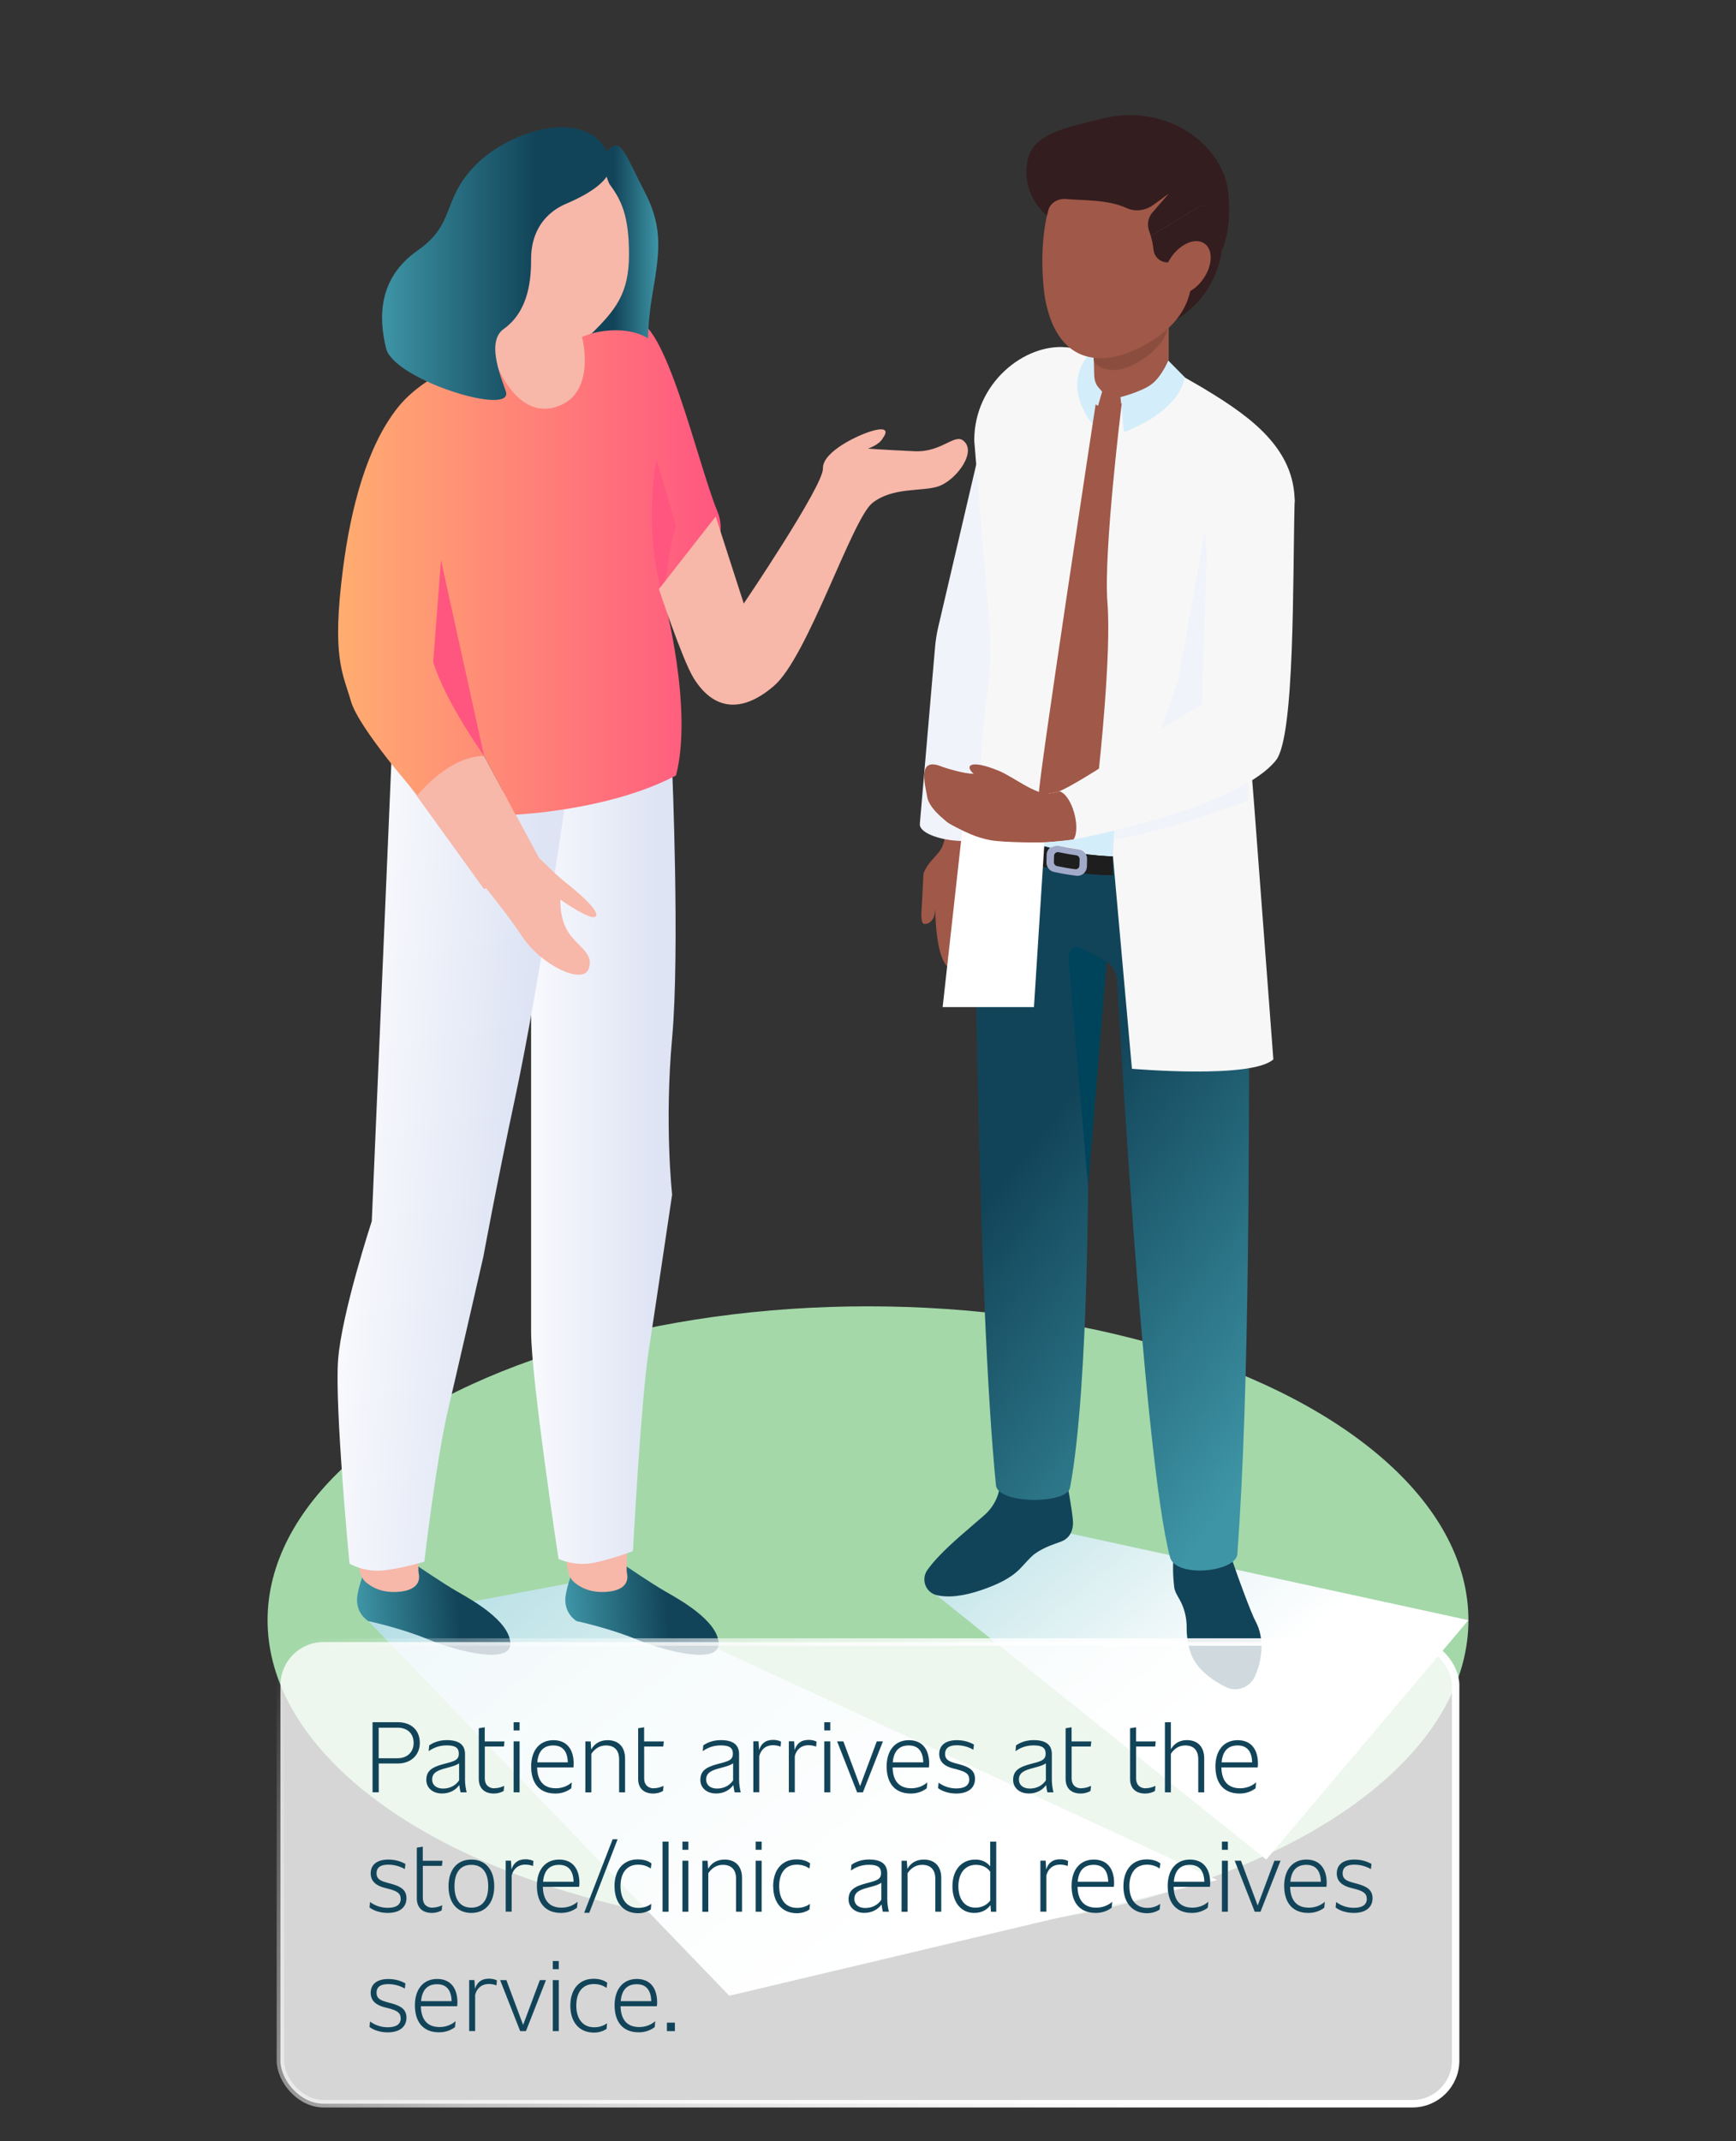 <?xml version="1.0" encoding="UTF-8"?>
<svg xmlns="http://www.w3.org/2000/svg" xmlns:xlink="http://www.w3.org/1999/xlink" viewBox="0 0 300 370">
  <rect x="0" y="0" width="300" height="370" fill="#333333" stroke="none"/>
  <defs>
    <style>
      .cls-1 {
        fill: none;
        stroke: url(#linear-gradient-11);
        stroke-miterlimit: 10;
        stroke-width: 1.29px;
      }

      .cls-2 {
        fill: url(#linear-gradient-8);
      }

      .cls-3 {
        fill: url(#linear-gradient-7);
      }

      .cls-4 {
        fill: url(#linear-gradient-5);
      }

      .cls-5 {
        fill: url(#linear-gradient-6);
      }

      .cls-6 {
        fill: url(#linear-gradient-9);
      }

      .cls-7 {
        fill: url(#linear-gradient-4);
      }

      .cls-8 {
        fill: url(#linear-gradient-3);
      }

      .cls-9 {
        fill: #a05848;
      }

      .cls-10 {
        fill: #a4d8a9;
      }

      .cls-11 {
        fill: url(#linear-gradient-2);
      }

      .cls-11, .cls-12 {
        mix-blend-mode: multiply;
      }

      .cls-13 {
        opacity: .8;
      }

      .cls-13, .cls-14 {
        fill: #fff;
      }

      .cls-15 {
        fill: #1e1e1e;
      }

      .cls-16 {
        isolation: isolate;
      }

      .cls-17 {
        fill: #00445b;
      }

      .cls-18 {
        fill: #f7b7a9;
      }

      .cls-19 {
        fill: #d4edfa;
      }

      .cls-20 {
        fill: #331d1e;
      }

      .cls-21 {
        fill: #f1f3fa;
      }

      .cls-22 {
        fill: url(#linear-gradient-10);
      }

      .cls-12 {
        fill: url(#linear-gradient);
      }

      .cls-23 {
        fill: #f7f7f7;
      }

      .cls-24 {
        fill: #4a475d;
      }

      .cls-25 {
        fill: #ff5680;
      }

      .cls-26 {
        fill: #a2aac9;
      }

      .cls-27 {
        fill: #8b4e3e;
      }

      .cls-28 {
        fill: #124459;
      }
    </style>
    <linearGradient id="linear-gradient" x1="-7760.97" y1="2961.85" x2="-7654.4" y2="2961.85" gradientTransform="translate(7689.77 822.42) rotate(30) scale(.72 1.11) skewX(-30)" gradientUnits="userSpaceOnUse">
      <stop offset="0" stop-color="#9ed5dd"/>
      <stop offset=".45" stop-color="#d1ebee"/>
      <stop offset=".81" stop-color="#f2f9fa"/>
      <stop offset="1" stop-color="#fff"/>
    </linearGradient>
    <linearGradient id="linear-gradient-2" x1="-7848.77" y1="3019.45" x2="-7658.34" y2="3019.45" xlink:href="#linear-gradient"/>
    <linearGradient id="linear-gradient-3" x1="2605.19" y1="438.11" x2="2631.12" y2="438.11" gradientTransform="translate(-2531.56 24.45) rotate(-4.02)" gradientUnits="userSpaceOnUse">
      <stop offset="0" stop-color="#3e95a6"/>
      <stop offset=".17" stop-color="#328092"/>
      <stop offset=".67" stop-color="#124459"/>
    </linearGradient>
    <linearGradient id="linear-gradient-4" x1="2569.29" y1="435.59" x2="2595.21" y2="435.59" xlink:href="#linear-gradient-3"/>
    <linearGradient id="linear-gradient-5" x1="686.46" y1="201.46" x2="711.43" y2="201.46" gradientTransform="translate(803.21) rotate(-180) scale(1 -1)" gradientUnits="userSpaceOnUse">
      <stop offset=".12" stop-color="#dee4f4"/>
      <stop offset=".92" stop-color="#f6f7fc"/>
      <stop offset="1" stop-color="#f9fafd"/>
    </linearGradient>
    <linearGradient id="linear-gradient-6" x1="1252.3" y1="201.36" x2="1283.89" y2="201.36" gradientTransform="translate(1356.75 99.6) rotate(-175.54) scale(1 -1)" xlink:href="#linear-gradient-5"/>
    <linearGradient id="linear-gradient-7" x1="678.67" y1="98.12" x2="744.78" y2="98.12" gradientTransform="translate(803.21) rotate(-180) scale(1 -1)" gradientUnits="userSpaceOnUse">
      <stop offset="0" stop-color="#ff5680"/>
      <stop offset="1" stop-color="#ffad70"/>
    </linearGradient>
    <linearGradient id="linear-gradient-8" x1="689.46" y1="41.81" x2="700.92" y2="41.81" gradientTransform="translate(803.21) rotate(-180) scale(1 -1)" gradientUnits="userSpaceOnUse">
      <stop offset="0" stop-color="#3e95a6"/>
      <stop offset=".17" stop-color="#328092"/>
      <stop offset=".67" stop-color="#124459"/>
    </linearGradient>
    <linearGradient id="linear-gradient-9" x1="2721.05" y1="45.55" x2="2760.58" y2="45.55" gradientTransform="translate(-2655.01)" gradientUnits="userSpaceOnUse">
      <stop offset="0" stop-color="#3e95a6"/>
      <stop offset=".17" stop-color="#328092"/>
      <stop offset=".67" stop-color="#124459"/>
    </linearGradient>
    <linearGradient id="linear-gradient-10" x1="8127.21" y1="230.56" x2="8204.18" y2="170.01" gradientTransform="translate(8363.01) rotate(-180) scale(1 -1)" xlink:href="#linear-gradient-9"/>
    <linearGradient id="linear-gradient-11" x1="67.17" y1="262.36" x2="232.83" y2="384.9" gradientUnits="userSpaceOnUse">
      <stop offset="0" stop-color="#fff" stop-opacity="0"/>
      <stop offset="0" stop-color="#fff" stop-opacity="0"/>
      <stop offset=".08" stop-color="#fff" stop-opacity=".21"/>
      <stop offset=".17" stop-color="#fff" stop-opacity=".4"/>
      <stop offset=".26" stop-color="#fff" stop-opacity=".56"/>
      <stop offset=".35" stop-color="#fff" stop-opacity=".7"/>
      <stop offset=".45" stop-color="#fff" stop-opacity=".81"/>
      <stop offset=".56" stop-color="#fff" stop-opacity=".89"/>
      <stop offset=".67" stop-color="#fff" stop-opacity=".95"/>
      <stop offset=".81" stop-color="#fff" stop-opacity=".99"/>
      <stop offset="1" stop-color="#fff"/>
    </linearGradient>
  </defs>
  <g class="cls-16">
    <g id="Layer_1">
      <g>
        <ellipse class="cls-10" cx="150" cy="279.96" rx="103.76" ry="54.23"/>
        <polygon class="cls-12" points="218.82 321.33 161.81 275.62 177.06 263.27 253.76 279.96 218.82 321.33"/>
        <polygon class="cls-11" points="126.03 344.86 63.66 280.13 99.25 273.43 210.35 324.87 126.03 344.86"/>
        <g>
          <path class="cls-18" d="M106.86,31.93c2.87,3.99,2.52,9.35,1.84,16.12-.68,6.77-7.45,10.15-7.45,10.15l4.74,9.48-8.12,7.45h-8.8l-6.77-7.45s3.38-11.51,3.38-16.92,3.38-16.92,3.38-16.92l12.18-5.41s4.61,2.12,5.6,3.51Z"/>
          <path class="cls-8" d="M99.72,269.95s-1.39,2.45-1.95,5.62c-.56,3.17,1.89,4.56,1.89,4.56,0,0,5.56,1.17,10.4,3.18,4.84,2.01,14.4,4.47,14.13.57-.27-3.89-6.69-7.44-9.14-8.84-2.45-1.39-7.04-4.54-7.04-4.54l-8.29-.55Z"/>
          <path class="cls-18" d="M108.39,265.86l-.1,5.38c0,.26.03.52.08.77.15.79.15,2.79-3.59,3.06-2.8.2-4.56-.81-5.53-1.64-.59-.51-.96-1.22-1.09-1.99-.14-.82-.36-2.13-.64-3.77,3.65-.47,7.27-1.07,10.87-1.81Z"/>
          <path class="cls-7" d="M63.73,269.95s-1.39,2.45-1.95,5.62c-.56,3.17,1.89,4.56,1.89,4.56,0,0,5.56,1.17,10.4,3.18,4.84,2.01,14.4,4.47,14.13.57-.27-3.89-6.69-7.44-9.14-8.84-2.45-1.39-7.04-4.54-7.04-4.54l-8.29-.55Z"/>
          <path class="cls-18" d="M72.4,265.86l-.1,5.38c0,.26.03.52.08.77.15.79.15,2.79-3.59,3.06-2.8.2-4.56-.81-5.53-1.64-.59-.51-.96-1.22-1.09-1.99-.14-.82-.36-2.13-.64-3.77,3.65-.47,7.27-1.07,10.87-1.81Z"/>
          <path class="cls-4" d="M116.15,132.66s1.35,31.81,0,46.7c-1.35,14.89,0,27.07,0,27.07,0,0-2.71,18.28-4.06,27.07-1.35,8.8-2.71,34.52-2.71,34.52,0,0-3.38,1.35-6.77,2.03-3.38.68-6.09-.68-6.09-.68,0,0-4.74-31.14-4.74-39.26,0-8.12,0-28.43,0-28.43v-69.04h24.37Z"/>
          <path class="cls-5" d="M97.52,139.87s-4.35,30.42-8.5,49.82c-3.13,14.62-5.49,27.46-5.49,27.46,0,0-4.12,18.01-6.15,26.68-2.03,8.67-4.05,26.02-4.05,26.02,0,0-3.48,1.09-6.91,1.5-3.43.41-6.02-1.15-6.02-1.15,0,0-2.6-27.17-1.97-35.27.63-8.1,5.82-23.92,5.82-23.92l3.43-80.38,29.83,9.23Z"/>
          <polygon class="cls-18" points="83.66 130.63 93.14 148.23 83.66 153.65 70.72 135.73 74.86 130.63 78.92 128.6 83.66 130.63"/>
          <path class="cls-3" d="M109.38,55.5c-4.78,1.2-8.8,2.71-8.8,2.71,0,0,2.71,10.15-4.74,12.18-7.45,2.03-10.83-9.48-10.83-9.48,0,0-10.83,2.71-16.24,9.48-5.41,6.77-8.14,17.48-9.48,27.75-2.03,15.57,0,18.28,1.35,23.01,1.35,4.74,11.51,16.24,11.51,16.24,0,0,5.41-6.77,11.51-6.77l5.41,10.15s16.24-.68,27.75-6.77c2.99-11.52-1.99-30.21-1.99-30.21,0,0,12.51-7.34,9.13-15.46-3.38-8.12-9.16-34.2-14.58-32.85Z"/>
          <path class="cls-25" d="M113.44,79.35l3.38,11.51s-1.51,4.08-1.99,12.95c-3.89-11.59-1.39-24.46-1.39-24.46Z"/>
          <path class="cls-25" d="M83.66,130.63s-6.77-9.48-8.8-16.24l1.35-17.6,7.45,33.84Z"/>
          <path class="cls-18" d="M89.56,144.74s6.12,6.08,7.61,7.28c1.49,1.19,6.38,5.06,5.84,6.24-.54,1.18-6.16-2.81-6.16-2.81,0,0-.24,3.21,1.41,5.71,1.65,2.5,4.48,3.58,3.45,6.3-1.03,2.72-8.17-.64-11.47-5.64-3.29-5-9.57-12.38-9.57-12.38l8.89-4.69Z"/>
          <path class="cls-2" d="M105.32,31.81c2.03,2.71,3.38,5.41,3.38,12.18s-2.35,9.55-6.41,13.61c6.39-1.6,9.7.88,9.7.88,0,0,0-3.11.68-7.17,1.23-7.37,2.07-11.76-1.26-18.15-3.1-5.94-4.06-9.48-6.09-7.45-2.03,2.03,0,6.09,0,6.09Z"/>
          <path class="cls-6" d="M105.32,27.07c1.31,3.4-2.71,6.09-7.45,8.12-4.74,2.03-6.09,6.09-6.09,9.48,0,3.38-.3,9.01-4.74,12.18-2.96,2.12-.66,7.83.36,10.74,1.58,4.52-19.32-1.94-20.67-7.36-1.35-5.41-1.35-12.18,5.41-16.92,6.77-4.74,4.06-8.8,10.15-14.89,6.09-6.09,19.63-10.15,23.01-1.35Z"/>
          <path class="cls-18" d="M113.87,101.8s4.02,12.17,6,15.38c3.29,5.33,8.11,6.33,13.91,1.31,5.8-5.01,13.44-28.74,16.96-31.56,3.53-2.82,8.58-1.94,11.4-2.88,2.82-.94,6.35-5.37,4.7-7.53-1.65-2.16-3.69,1.69-8.86,1.45-5.17-.24-8-.45-8-.45,0,0,1.98-.63,2.57-1.8,0,0,1.8-2.2-1.57-1.33-2.46.63-8.88,3.63-8.77,6.56.12,2.94-13.68,23.34-13.68,23.34l-4.85-15.04-9.81,12.54Z"/>
        </g>
        <g>
          <path class="cls-9" d="M164.68,167.6c-3.45-.72-3.05-12.39-3.05-12.39,0,0,.13,2.57-.3,3.36-.49.89-.97,1.09-1.61,1.09-.46,0-.58-1.25-.46-2.4l.33-6.36c.33-.79.79-1.52,1.36-2.17l1.12-1.26c1.23-1.4,1.18-2.78,1.51-4.62l.6-3.79,7.52,1.69s-2.09,4.41-2.17,5.98c-.15,2.75-.21,4.55-.6,6.84l-1.06,7.81s.34,6.93-3.17,6.2Z"/>
          <path class="cls-21" d="M188.39,68.08c-1.27,4.8-9.67,38.54-10.92,42.67-.35,1.12-.62,2.28-.81,3.46l-6.35,29.44c-.47,3.09-11.62,1.44-11.35-1.3l2.63-30.56c.1-1.11.27-2.21.51-3.27l8.16-34.93,18.13-5.51Z"/>
          <g>
            <g>
              <path class="cls-28" d="M213.39,270.91c-1.37-4.42-4.82-7.27-7.72-6.38-2.9.9-3.27,4.97-2.77,9.62.09.87.59,1.61.98,2.31.82,1.48,1.21,3.15,1.19,4.85-.01,1.3.18,2.7.62,4.1.93,3.02,3.94,5.01,6.15,6.11,1.85.92,4.1.11,4.98-1.76,1.23-2.61,1.84-6.56.11-9.69-.71-1.28-3.28-8.32-3.53-9.15Z"/>
              <path class="cls-28" d="M178.83,268.49c-.71.51-1.72,1.71-2.46,2.48-1.71,1.8-4.1,2.85-6.54,3.71-3.36,1.18-6.08,1.44-8.02.94-1.88-.49-2.67-2.7-1.57-4.3,1.07-1.54,3.05-3.59,5.71-5.91,1.52-1.33,2.93-2.54,4.06-3.51,1.61-1.37,2.63-3.3,2.82-5.41.11-1.15.25-2.18.43-2.25,4.11-1.56,9.96-.7,11.01,1.29,0,0,1.16,6.11,1.16,7.61,0,.96-.29,2.56-2.06,3.24-1.1.42-2.88.92-4.54,2.11Z"/>
              <path class="cls-22" d="M215.85,158.6c.03,38.82.1,80.93-2.02,109.93-.23,3.15-10.67,4.19-11.64.54-4.65-17.54-9.16-99.81-9.16-99.81-.14-1.44-.99-2.72-2.28-3.4l-.85-.45c-2.36-1.26-2.75.39-2.75,3.06l.9,30.16s.2,40.73-3.14,58.46c-.54,2.85-12.47,2.85-12.8-.45-3.23-32.48-3.63-105.23-3.63-105.23l.43-15.41c-.01-.57,3.47-.71,8.52-.62,6.09.11,14.47.57,21.76,1.03,8.68.55,15.83,1.11,15.83,1.11.57,5.69.8,9.74.81,21.11Z"/>
              <path class="cls-17" d="M191.24,166.11l-4.49-2.34c-1.15-.6-2.52.28-2.02,3.18l3.3,38.09,3.22-38.93Z"/>
              <path class="cls-23" d="M215.25,104.34l.73,25.16.74,9.44,3.33,44.12c-3.81,3.43-24.44,1.62-24.44,1.62l-3.28-36.7s-2.45-.12-2.8-.17c-8.95-1.08-18-3.73-20.76-5.99l1.18-16.46c.14-1.74.39-3.47.63-5.19.57-4.31.69-8.7.33-13.05l-2.55-31.01c0-9.95,8.76-16.83,15.99-16.09,1.57.16,3.13.55,4.66,1.2.57.22,4.98-2.17,5.56-1.9l5.37,3.12,6.35,3.68c.16.1.35.2.51.29.63.35,1.23.72,1.82,1.08,7.68,4.66,15.11,10.13,15.11,19.22l-8.46,17.63Z"/>
              <path class="cls-15" d="M192.29,147.99c-5.3-.24-10.58-1.14-14.97-2.45-.48-.15-.95-.29-1.4-.46-3.32-1.12-6-2.49-7.62-4.01l.1,3.38c2.23,1.7,4.78,3.01,7.53,4.01.46.17.93.34,1.4.49,4.82,1.54,10.08,2.21,14.97,2.3"/>
              <path class="cls-26" d="M186.01,151.33c-1.34-.17-2.65-.39-3.9-.67-.76-.17-1.29-.86-1.27-1.64l.03-1.32c.01-.48.24-.94.62-1.24.39-.31.89-.42,1.38-.32,1.15.25,2.36.46,3.58.64.83.12,1.43.83,1.41,1.65l-.03,1.31c-.01.46-.22.9-.57,1.21-.3.26-.7.4-1.09.39-.05,0-.11,0-.16-.01ZM182.4,147.39c-.16.12-.25.3-.25.5l-.03,1.09c0,.32.21.6.52.67,1.01.22,2.08.41,3.17.55.18.02.36-.03.5-.15.14-.12.23-.31.23-.5l.03-1.08c0-.34-.24-.62-.58-.67-1.03-.15-2.05-.33-3.02-.54-.04,0-.09-.01-.13-.02-.16,0-.31.05-.44.15Z"/>
              <path class="cls-24" d="M175.92,145.07v4.57h1.4s0-4.11,0-4.11c-.48-.15-.95-.29-1.4-.46Z"/>
              <path class="cls-21" d="M215.97,129.49l-.33,8.84c-7.62,2.7-22.65,8.45-31.97,6.94l3.69-7.83,28.6-7.95Z"/>
              <path class="cls-9" d="M202.04,63.83l-.07-.22v-19.04s-12.98,0-12.98,0v18.23s-.81.25-1.18.41c-2.55,1.05-1.03,6.42-.02,7.19,1.62,1.26,7.12-.48,11.85-1.93,1.96-.6,3.05-2.69,2.41-4.64Z"/>
              <path class="cls-20" d="M198.34,44.69c-3.3,3.93-4.01,8.76-1.59,10.79s6.43.81,10.35-3.45c3.52-3.82,4-8.6,4-8.6,0,0-9.46-2.68-12.76,1.26Z"/>
              <path class="cls-21" d="M199.8,128.62c2.3-.29,5.88,2.46,7.9,1.69l2.62-6.77-2.05-31.87-4.67,25.83-3.83,11.08s0,.04.03.04Z"/>
              <g>
                <path class="cls-9" d="M185.52,145.05c7.3-2.9,27.65-9.72,33.7-14.77,2.77-2.32,3-45.06,3-45.06.1-1.07-.69-2.01-1.76-2.08l-8.07-.56c-1.06-.07-1.98.74-2.03,1.8-.21,4.35-.81,31.85-.95,36.87-.03,1.16-.79,2.17-1.91,2.51-5.14,1.59-15.93,10.22-24.42,12.96-.78.25-1.26.32-1.71.39-4.18.6-10.75-3.65-14.47-3.44-2.4.14-8.36,3.68-3.39,8.25.85.78,7.48,3.98,9.48,3.92,4.1-.12,11.56-.41,12.53-.79Z"/>
                <path class="cls-23" d="M183.08,136.72c2.22.69,3.74,6.44,2.44,8.33,0,0,28.22-5.24,34.98-13.67,3.29-4.1,2.88-31.42,3.22-44.44.11-4.28-3.42-7.75-7.7-7.57-3.81.16-6.87,3.18-7.07,6.99-.44,8.56-1.14,31.45-1.24,34.83,0,.44-.31.74-.7.95-1.68.92-23.93,14.57-23.93,14.57Z"/>
                <path class="cls-9" d="M181.37,137.1c-2.33.34-6.23-2.86-8.8-3.92-4.89-2.01-5.98-.91-4.27.57-1.83-.1-4.71-.95-5.76-1.36-4.13-1.6-2.62,3.4-2.29,5.39.26,1.58,2.47,3.74,4.37,4.84l16.75-5.53Z"/>
              </g>
              <path class="cls-19" d="M194.22,74.66l-.59-6.04s3.64-.92,5.38-2.23c1.74-1.31,2.88-4.09,2.88-4.09l2.87,2.9c-1.23,6.27-10.54,9.47-10.54,9.47Z"/>
              <path class="cls-19" d="M188.85,73.28l1.61-5.61-.62-.71c-.53-.6-.72-1.36-.75-2.16l-.09-3.77-.6-.05c-.21.21-.48.57-.76.97-1.11,1.58-1.67,3.51-1.43,5.42.46,3.63,2.64,5.91,2.64,5.91Z"/>
              <g>
                <path class="cls-27" d="M188.99,47.06v14.95c0,1.55,3.16,2.55,5.76,1.49,3.96-1.61,7.23-4.72,7.23-8.07v-8.37s-12.98,0-12.98,0Z"/>
                <path class="cls-9" d="M180.64,51.79c2.01,10.6,9.04,11.69,15.68,8.58,4.48-2.09,8.33-5.33,9.35-10,.66-3.02,2.99-5.89,3.19-8.39.78-9.63-5.22-16-13.2-16.65-18.19-1.48-15.72,22.78-15.02,26.46Z"/>
              </g>
              <g>
                <path class="cls-20" d="M212.3,33.55c-.72-8.26-10.43-16.01-22.16-12.98-6.18,1.6-11.62,2.53-12.55,7.13-1.23,6.04,3.33,9.57,3.33,9.57l.19-.78c.32-1.4,1.67-2.23,3.09-2.1,2.98.27,7.24.06,10.48,1.56,1.51.7,3.3.43,4.64-.55l2.66-1.94-2.82,3.25c-.8.92-.99,2.2-.53,3.34.09.23.16.5.23.75l7.94-4.84c1.88-1.14,4.29.21,4.29,2.41v5.08c.98-2.29,1.58-5.47,1.2-9.89Z"/>
                <path class="cls-20" d="M206.81,35.95l-7.94,4.84c.21.7.38,1.45.46,2.31.14,1.55,1.66,2.6,3.14,2.12.91-.29,1.76-.69,2.17-1.22,1-1.29,2.62-1.53,2.79-.59.45,2.51.42,3.83.21,4.51,1.14-.84,2.48-2.23,3.46-4.5v-5.08c0-2.2-2.41-3.55-4.29-2.41Z"/>
              </g>
              <path class="cls-9" d="M202.45,44.36c-1.65,2.32-1.76,5.07-.25,6.14s4.06.05,5.71-2.27c1.65-2.32,1.76-5.07.25-6.14-1.51-1.07-4.06-.05-5.71,2.27Z"/>
              <path class="cls-19" d="M192.52,143.55l-.21,4.42-4.59-.38s.1-.62-1.57-.95c-1.66-.33-3.57-.52-3.57-.52l-1.09.35-1.05-.3.05-.57s3.5-.33,5.03-.55c1.53-.22,7-1.5,7-1.5Z"/>
              <path class="cls-9" d="M193.85,69.67s-3.19,25.67-2.47,34.51c.71,8.84-1.47,28.64-1.47,28.64,0,0-4.99,3.18-6.82,3.89-.83.32-3.11.7-3.54.42-.43-.29,9.79-67.27,9.79-67.27,0,0,1.81,1.66,4.52-.19Z"/>
            </g>
            <path class="cls-14" d="M180.49,145.59l-1.81,28.43h-15.78s3.38-30.47,3.38-30.47c0,0,2.5,1.21,4.92,1.64,2.42.43,9.29.4,9.29.4Z"/>
          </g>
        </g>
      </g>
      <g>
        <rect class="cls-13" x="48.46" y="283.74" width="203.09" height="79.78" rx="7.46" ry="7.46"/>
        <g>
          <path class="cls-28" d="M72.55,301.19c0,2.03-1.5,3.54-3.8,3.54h-3.3v4.97h-1.07v-12.11h4.32c2.44,0,3.85,1.44,3.85,3.59ZM71.48,301.19c0-1.63-1.05-2.65-2.79-2.65h-3.25v5.28h3.25c1.74,0,2.79-1.12,2.79-2.63Z"/>
          <path class="cls-28" d="M79.59,309.71c-.09-.4-.17-.81-.22-1.26-.65.91-1.7,1.46-2.98,1.46-1.65,0-2.72-1-2.72-2.34,0-1.6,1.01-2.22,2.99-2.75l.96-.26c1.2-.33,1.67-.64,1.67-1.53s-.46-1.43-2.05-1.43c-1.15,0-2.17.29-3.16,1l.09-1c.88-.62,1.94-.91,3.04-.91,2.17,0,3.15.84,3.15,2.43v4.37c0,.84.12,1.53.28,2.22h-1.05ZM79.34,307.62v-2.92c-.38.27-.91.46-1.58.64l-.76.21c-1.44.38-2.32.79-2.32,1.96,0,.95.74,1.55,1.89,1.55,1.24,0,2.25-.6,2.77-1.43Z"/>
          <path class="cls-28" d="M85.44,309c.64,0,1.19-.17,1.69-.41l-.09.88c-.5.31-1.14.45-1.69.45-1.53,0-2.61-.81-2.61-2.53v-8.75l1.03-.17v2.44h3.41l-.1.88h-3.3v5.49c0,1.31.86,1.74,1.67,1.74Z"/>
          <path class="cls-28" d="M88.76,297.6h1.03v1.41h-1.03v-1.41ZM88.76,300.9h1.03v8.81h-1.03v-8.81Z"/>
          <path class="cls-28" d="M99.08,305.41h-6.26c.05,2.24,1.05,3.6,3.23,3.6.98,0,1.96-.31,2.77-1.02l-.1,1.03c-.86.65-1.82.9-2.75.9-2.82,0-4.18-1.86-4.18-4.68s1.5-4.54,3.84-4.54,3.51,1.6,3.51,4.08c0,.19-.03.46-.05.64ZM92.85,304.53h5.28c-.07-1.82-.81-2.92-2.53-2.92s-2.6,1.07-2.75,2.92Z"/>
          <path class="cls-28" d="M108.02,303.88v5.83h-1.03v-5.71c0-1.53-.79-2.39-2.27-2.39-1.03,0-1.86.48-2.53,1.45v6.66h-1.03v-8.81h.91l.1,1.39c.6-1.08,1.62-1.6,2.84-1.6,1.79,0,3.01,1.08,3.01,3.18Z"/>
          <path class="cls-28" d="M112.98,309c.64,0,1.19-.17,1.69-.41l-.09.88c-.5.31-1.14.45-1.69.45-1.53,0-2.61-.81-2.61-2.53v-8.75l1.03-.17v2.44h3.41l-.1.88h-3.3v5.49c0,1.31.86,1.74,1.67,1.74Z"/>
          <path class="cls-28" d="M126.95,309.71c-.09-.4-.17-.81-.22-1.26-.65.91-1.7,1.46-2.98,1.46-1.65,0-2.72-1-2.72-2.34,0-1.6,1.01-2.22,2.99-2.75l.96-.26c1.2-.33,1.67-.64,1.67-1.53s-.46-1.43-2.05-1.43c-1.15,0-2.17.29-3.16,1l.09-1c.88-.62,1.94-.91,3.04-.91,2.17,0,3.15.84,3.15,2.43v4.37c0,.84.12,1.53.28,2.22h-1.05ZM126.69,307.62v-2.92c-.38.27-.91.46-1.58.64l-.76.21c-1.44.38-2.32.79-2.32,1.96,0,.95.74,1.55,1.89,1.55,1.24,0,2.25-.6,2.77-1.43Z"/>
          <path class="cls-28" d="M134.97,300.97l-.07.84c-.41-.15-.84-.24-1.32-.24-1.32,0-2.12.83-2.37,1.89v6.24h-1.03v-8.81h.91l.09,1.53c.34-1.1,1.07-1.77,2.43-1.77.57,0,1.01.12,1.38.31Z"/>
          <path class="cls-28" d="M141.11,300.97l-.07.84c-.41-.15-.84-.24-1.32-.24-1.32,0-2.12.83-2.37,1.89v6.24h-1.03v-8.81h.91l.09,1.53c.34-1.1,1.07-1.77,2.43-1.77.57,0,1.01.12,1.38.31Z"/>
          <path class="cls-28" d="M142.45,297.6h1.03v1.41h-1.03v-1.41ZM142.45,300.9h1.03v8.81h-1.03v-8.81Z"/>
          <path class="cls-28" d="M152.58,300.9l-3.46,8.81h-1l-3.46-8.81h1.08l2.89,7.74,2.89-7.74h1.05Z"/>
          <path class="cls-28" d="M160.51,305.41h-6.26c.05,2.24,1.05,3.6,3.23,3.6.98,0,1.96-.31,2.77-1.02l-.1,1.03c-.86.65-1.82.9-2.75.9-2.82,0-4.18-1.86-4.18-4.68s1.5-4.54,3.84-4.54,3.51,1.6,3.51,4.08c0,.19-.03.46-.05.64ZM154.28,304.53h5.28c-.07-1.82-.81-2.92-2.53-2.92s-2.6,1.07-2.75,2.92Z"/>
          <path class="cls-28" d="M167.49,307.47c0-.95-.65-1.33-2.05-1.7l-.74-.19c-1.39-.36-2.39-1.08-2.39-2.49,0-1.55,1.15-2.39,3.04-2.39,1.15,0,2.15.29,2.96.76l-.1.89c-.89-.52-1.89-.77-2.89-.77-1.36,0-2,.53-2,1.48,0,1,.67,1.32,1.79,1.63l.71.19c1.69.46,2.67,1.05,2.67,2.51,0,1.62-1.26,2.53-3.23,2.53-1.1,0-2.29-.29-3.15-.93l.09-.95c.86.64,1.94,1,3.06,1,1.48,0,2.24-.55,2.24-1.56Z"/>
          <path class="cls-28" d="M181,309.71c-.09-.4-.17-.81-.22-1.26-.65.91-1.7,1.46-2.98,1.46-1.65,0-2.72-1-2.72-2.34,0-1.6,1.01-2.22,2.99-2.75l.96-.26c1.2-.33,1.67-.64,1.67-1.53s-.46-1.43-2.05-1.43c-1.15,0-2.17.29-3.16,1l.09-1c.88-.62,1.94-.91,3.04-.91,2.17,0,3.15.84,3.15,2.43v4.37c0,.84.12,1.53.28,2.22h-1.05ZM180.74,307.62v-2.92c-.38.27-.91.46-1.58.64l-.76.21c-1.44.38-2.32.79-2.32,1.96,0,.95.74,1.55,1.89,1.55,1.24,0,2.25-.6,2.77-1.43Z"/>
          <path class="cls-28" d="M186.85,309c.64,0,1.19-.17,1.69-.41l-.09.88c-.5.31-1.14.45-1.69.45-1.53,0-2.61-.81-2.61-2.53v-8.75l1.03-.17v2.44h3.41l-.1.88h-3.3v5.49c0,1.31.86,1.74,1.67,1.74Z"/>
          <path class="cls-28" d="M197.99,309c.64,0,1.19-.17,1.69-.41l-.09.88c-.5.31-1.14.45-1.69.45-1.53,0-2.61-.81-2.61-2.53v-8.75l1.03-.17v2.44h3.41l-.1.88h-3.3v5.49c0,1.31.86,1.74,1.67,1.74Z"/>
          <path class="cls-28" d="M208.1,303.88v5.83h-1.03v-5.71c0-1.53-.76-2.39-2.24-2.39-1.03,0-1.84.48-2.49,1.43v6.67h-1.03v-12.11h1.03v4.66c.62-1.05,1.58-1.57,2.77-1.57,1.82,0,2.99,1.1,2.99,3.18Z"/>
          <path class="cls-28" d="M217.33,305.41h-6.26c.05,2.24,1.05,3.6,3.23,3.6.98,0,1.96-.31,2.77-1.02l-.1,1.03c-.86.65-1.82.9-2.75.9-2.82,0-4.18-1.86-4.18-4.68s1.5-4.54,3.84-4.54,3.51,1.6,3.51,4.08c0,.19-.03.46-.05.64ZM211.11,304.53h5.28c-.07-1.82-.81-2.92-2.53-2.92s-2.6,1.07-2.75,2.92Z"/>
          <path class="cls-28" d="M69.24,328.1c0-.95-.65-1.33-2.05-1.7l-.74-.19c-1.39-.36-2.39-1.08-2.39-2.49,0-1.55,1.15-2.39,3.04-2.39,1.15,0,2.15.29,2.96.76l-.1.89c-.89-.52-1.89-.77-2.89-.77-1.36,0-2,.53-2,1.48,0,1,.67,1.32,1.79,1.63l.71.19c1.69.46,2.67,1.05,2.67,2.51,0,1.62-1.26,2.53-3.23,2.53-1.1,0-2.29-.29-3.15-.93l.09-.95c.86.64,1.94,1,3.06,1,1.48,0,2.24-.55,2.24-1.56Z"/>
          <path class="cls-28" d="M74.73,329.63c.64,0,1.19-.17,1.69-.41l-.09.88c-.5.31-1.14.45-1.69.45-1.53,0-2.61-.81-2.61-2.53v-8.75l1.03-.17v2.44h3.41l-.1.88h-3.3v5.49c0,1.31.86,1.74,1.67,1.74Z"/>
          <path class="cls-28" d="M77.51,325.94c0-2.8,1.44-4.61,3.94-4.61s3.96,1.81,3.96,4.61-1.46,4.61-3.96,4.61-3.94-1.81-3.94-4.61ZM84.37,325.94c0-2.36-1-3.7-2.92-3.7s-2.91,1.34-2.91,3.7,1.03,3.7,2.91,3.7,2.92-1.34,2.92-3.7Z"/>
          <path class="cls-28" d="M92.18,321.6l-.07.84c-.41-.15-.84-.24-1.32-.24-1.32,0-2.12.83-2.37,1.89v6.24h-1.03v-8.81h.91l.09,1.53c.34-1.1,1.07-1.77,2.43-1.77.57,0,1.01.12,1.38.31Z"/>
          <path class="cls-28" d="M100.07,326.04h-6.26c.05,2.24,1.05,3.6,3.23,3.6.98,0,1.96-.31,2.77-1.02l-.1,1.03c-.86.65-1.82.9-2.75.9-2.82,0-4.18-1.86-4.18-4.68s1.5-4.54,3.84-4.54,3.51,1.6,3.51,4.08c0,.19-.03.46-.05.64ZM93.85,325.16h5.28c-.07-1.82-.81-2.92-2.53-2.92s-2.6,1.07-2.75,2.92Z"/>
          <path class="cls-28" d="M100.95,330.53l4.92-12.71h.86l-4.9,12.71h-.88Z"/>
          <path class="cls-28" d="M106.19,325.94c0-2.79,1.5-4.64,4.03-4.64.95,0,1.75.22,2.36.69l-.12.89c-.65-.46-1.38-.67-2.2-.67-1.89,0-3.03,1.36-3.03,3.7s1.14,3.77,3.08,3.77c.84,0,1.58-.22,2.24-.7l-.09.98c-.65.43-1.38.64-2.18.64-2.58,0-4.08-1.86-4.08-4.64Z"/>
          <path class="cls-28" d="M114.5,318.23h1.03v12.11h-1.03v-12.11Z"/>
          <path class="cls-28" d="M117.93,318.23h1.03v1.41h-1.03v-1.41ZM117.93,321.53h1.03v8.81h-1.03v-8.81Z"/>
          <path class="cls-28" d="M128.23,324.51v5.83h-1.03v-5.71c0-1.53-.79-2.39-2.27-2.39-1.03,0-1.86.48-2.53,1.45v6.66h-1.03v-8.81h.91l.1,1.39c.6-1.08,1.62-1.6,2.84-1.6,1.79,0,3.01,1.08,3.01,3.18Z"/>
          <path class="cls-28" d="M130.59,318.23h1.03v1.41h-1.03v-1.41ZM130.59,321.53h1.03v8.81h-1.03v-8.81Z"/>
          <path class="cls-28" d="M133.61,325.94c0-2.79,1.5-4.64,4.03-4.64.95,0,1.75.22,2.36.69l-.12.89c-.65-.46-1.38-.67-2.2-.67-1.89,0-3.03,1.36-3.03,3.7s1.14,3.77,3.08,3.77c.84,0,1.58-.22,2.24-.7l-.09.98c-.65.43-1.38.64-2.18.64-2.58,0-4.08-1.86-4.08-4.64Z"/>
          <path class="cls-28" d="M152.56,330.34c-.09-.4-.17-.81-.22-1.26-.65.91-1.7,1.46-2.98,1.46-1.65,0-2.72-1-2.72-2.34,0-1.6,1.01-2.22,2.99-2.75l.96-.26c1.2-.33,1.67-.64,1.67-1.53s-.46-1.43-2.05-1.43c-1.15,0-2.17.29-3.16,1l.09-1c.88-.62,1.94-.91,3.04-.91,2.17,0,3.15.84,3.15,2.43v4.37c0,.84.12,1.53.28,2.22h-1.05ZM152.3,328.26v-2.92c-.38.27-.91.46-1.58.64l-.76.21c-1.44.38-2.32.79-2.32,1.96,0,.95.74,1.55,1.89,1.55,1.24,0,2.25-.6,2.77-1.43Z"/>
          <path class="cls-28" d="M162.66,324.51v5.83h-1.03v-5.71c0-1.53-.79-2.39-2.27-2.39-1.03,0-1.86.48-2.53,1.45v6.66h-1.03v-8.81h.91l.1,1.39c.6-1.08,1.62-1.6,2.84-1.6,1.79,0,3.01,1.08,3.01,3.18Z"/>
          <path class="cls-28" d="M172.16,318.23v12.11h-.91l-.09-1.15c-.58.84-1.57,1.36-2.8,1.36-2.27,0-3.77-1.82-3.77-4.61s1.55-4.61,3.97-4.61c1.07,0,1.94.4,2.56,1.17v-4.27h1.03ZM171.13,328.41v-4.97c-.57-.81-1.44-1.2-2.48-1.2-1.89,0-3.03,1.48-3.03,3.7s1.08,3.7,2.94,3.7c1.1,0,2-.47,2.56-1.22Z"/>
          <path class="cls-28" d="M184.58,321.6l-.07.84c-.41-.15-.84-.24-1.32-.24-1.32,0-2.12.83-2.37,1.89v6.24h-1.03v-8.81h.91l.09,1.53c.34-1.1,1.07-1.77,2.43-1.77.57,0,1.01.12,1.38.31Z"/>
          <path class="cls-28" d="M192.47,326.04h-6.26c.05,2.24,1.05,3.6,3.23,3.6.98,0,1.96-.31,2.77-1.02l-.1,1.03c-.86.65-1.82.9-2.75.9-2.82,0-4.18-1.86-4.18-4.68s1.5-4.54,3.84-4.54,3.51,1.6,3.51,4.08c0,.19-.03.46-.05.64ZM186.24,325.16h5.28c-.07-1.82-.81-2.92-2.53-2.92s-2.6,1.07-2.75,2.92Z"/>
          <path class="cls-28" d="M194.14,325.94c0-2.79,1.5-4.64,4.02-4.64.95,0,1.75.22,2.36.69l-.12.89c-.65-.46-1.38-.67-2.2-.67-1.89,0-3.03,1.36-3.03,3.7s1.14,3.77,3.08,3.77c.84,0,1.58-.22,2.24-.7l-.09.98c-.65.43-1.38.64-2.18.64-2.58,0-4.08-1.86-4.08-4.64Z"/>
          <path class="cls-28" d="M209.08,326.04h-6.26c.05,2.24,1.05,3.6,3.23,3.6.98,0,1.96-.31,2.77-1.02l-.1,1.03c-.86.65-1.82.9-2.75.9-2.82,0-4.18-1.86-4.18-4.68s1.5-4.54,3.84-4.54,3.51,1.6,3.51,4.08c0,.19-.03.46-.05.64ZM202.85,325.16h5.28c-.07-1.82-.81-2.92-2.53-2.92s-2.6,1.07-2.75,2.92Z"/>
          <path class="cls-28" d="M211.16,318.23h1.03v1.41h-1.03v-1.41ZM211.16,321.53h1.03v8.81h-1.03v-8.81Z"/>
          <path class="cls-28" d="M221.29,321.53l-3.46,8.81h-1l-3.46-8.81h1.08l2.89,7.74,2.89-7.74h1.05Z"/>
          <path class="cls-28" d="M229.21,326.04h-6.26c.05,2.24,1.05,3.6,3.23,3.6.98,0,1.96-.31,2.77-1.02l-.1,1.03c-.86.65-1.82.9-2.75.9-2.82,0-4.18-1.86-4.18-4.68s1.5-4.54,3.84-4.54,3.51,1.6,3.51,4.08c0,.19-.03.46-.05.64ZM222.99,325.16h5.28c-.07-1.82-.81-2.92-2.53-2.92s-2.6,1.07-2.75,2.92Z"/>
          <path class="cls-28" d="M236.19,328.1c0-.95-.65-1.33-2.05-1.7l-.74-.19c-1.39-.36-2.39-1.08-2.39-2.49,0-1.55,1.15-2.39,3.04-2.39,1.15,0,2.15.29,2.96.76l-.1.89c-.89-.52-1.89-.77-2.89-.77-1.36,0-2,.53-2,1.48,0,1,.67,1.32,1.79,1.63l.71.19c1.69.46,2.67,1.05,2.67,2.51,0,1.62-1.26,2.53-3.23,2.53-1.1,0-2.29-.29-3.15-.93l.09-.95c.86.64,1.94,1,3.06,1,1.48,0,2.24-.55,2.24-1.56Z"/>
          <path class="cls-28" d="M69.24,348.74c0-.95-.65-1.33-2.05-1.7l-.74-.19c-1.39-.36-2.39-1.08-2.39-2.49,0-1.55,1.15-2.39,3.04-2.39,1.15,0,2.15.29,2.96.76l-.1.89c-.89-.52-1.89-.77-2.89-.77-1.36,0-2,.53-2,1.48,0,1,.67,1.32,1.79,1.63l.71.19c1.69.46,2.67,1.05,2.67,2.51,0,1.62-1.26,2.53-3.23,2.53-1.1,0-2.29-.29-3.15-.93l.09-.95c.86.64,1.94,1,3.06,1,1.48,0,2.24-.55,2.24-1.56Z"/>
          <path class="cls-28" d="M78.99,346.67h-6.26c.05,2.24,1.05,3.6,3.23,3.6.98,0,1.96-.31,2.77-1.02l-.1,1.03c-.86.65-1.82.9-2.75.9-2.82,0-4.18-1.86-4.18-4.68s1.5-4.54,3.84-4.54,3.51,1.6,3.51,4.08c0,.19-.03.46-.05.64ZM72.77,345.79h5.28c-.07-1.82-.81-2.92-2.53-2.92s-2.6,1.07-2.75,2.92Z"/>
          <path class="cls-28" d="M85.87,342.23l-.07.84c-.41-.15-.84-.24-1.32-.24-1.32,0-2.12.83-2.37,1.89v6.24h-1.03v-8.81h.91l.09,1.53c.34-1.1,1.07-1.77,2.43-1.77.57,0,1.01.12,1.38.31Z"/>
          <path class="cls-28" d="M94.35,342.16l-3.46,8.81h-1l-3.46-8.81h1.08l2.89,7.74,2.89-7.74h1.05Z"/>
          <path class="cls-28" d="M95.53,338.86h1.03v1.41h-1.03v-1.41ZM95.53,342.16h1.03v8.81h-1.03v-8.81Z"/>
          <path class="cls-28" d="M98.56,346.57c0-2.79,1.5-4.64,4.02-4.64.95,0,1.75.22,2.36.69l-.12.89c-.65-.46-1.38-.67-2.2-.67-1.89,0-3.03,1.36-3.03,3.7s1.14,3.77,3.08,3.77c.84,0,1.58-.22,2.24-.7l-.09.98c-.65.43-1.38.64-2.18.64-2.58,0-4.08-1.86-4.08-4.64Z"/>
          <path class="cls-28" d="M113.5,346.67h-6.26c.05,2.24,1.05,3.6,3.23,3.6.98,0,1.96-.31,2.77-1.02l-.1,1.03c-.86.65-1.82.9-2.75.9-2.82,0-4.18-1.86-4.18-4.68s1.5-4.54,3.84-4.54,3.51,1.6,3.51,4.08c0,.19-.03.46-.05.64ZM107.27,345.79h5.28c-.07-1.82-.81-2.92-2.53-2.92s-2.6,1.07-2.75,2.92Z"/>
          <path class="cls-28" d="M116.63,349.51v1.46h-1.38v-1.46h1.38Z"/>
        </g>
        <rect class="cls-1" x="48.46" y="283.74" width="203.09" height="79.78" rx="7.46" ry="7.46"/>
      </g>
    </g>
  </g>
</svg>